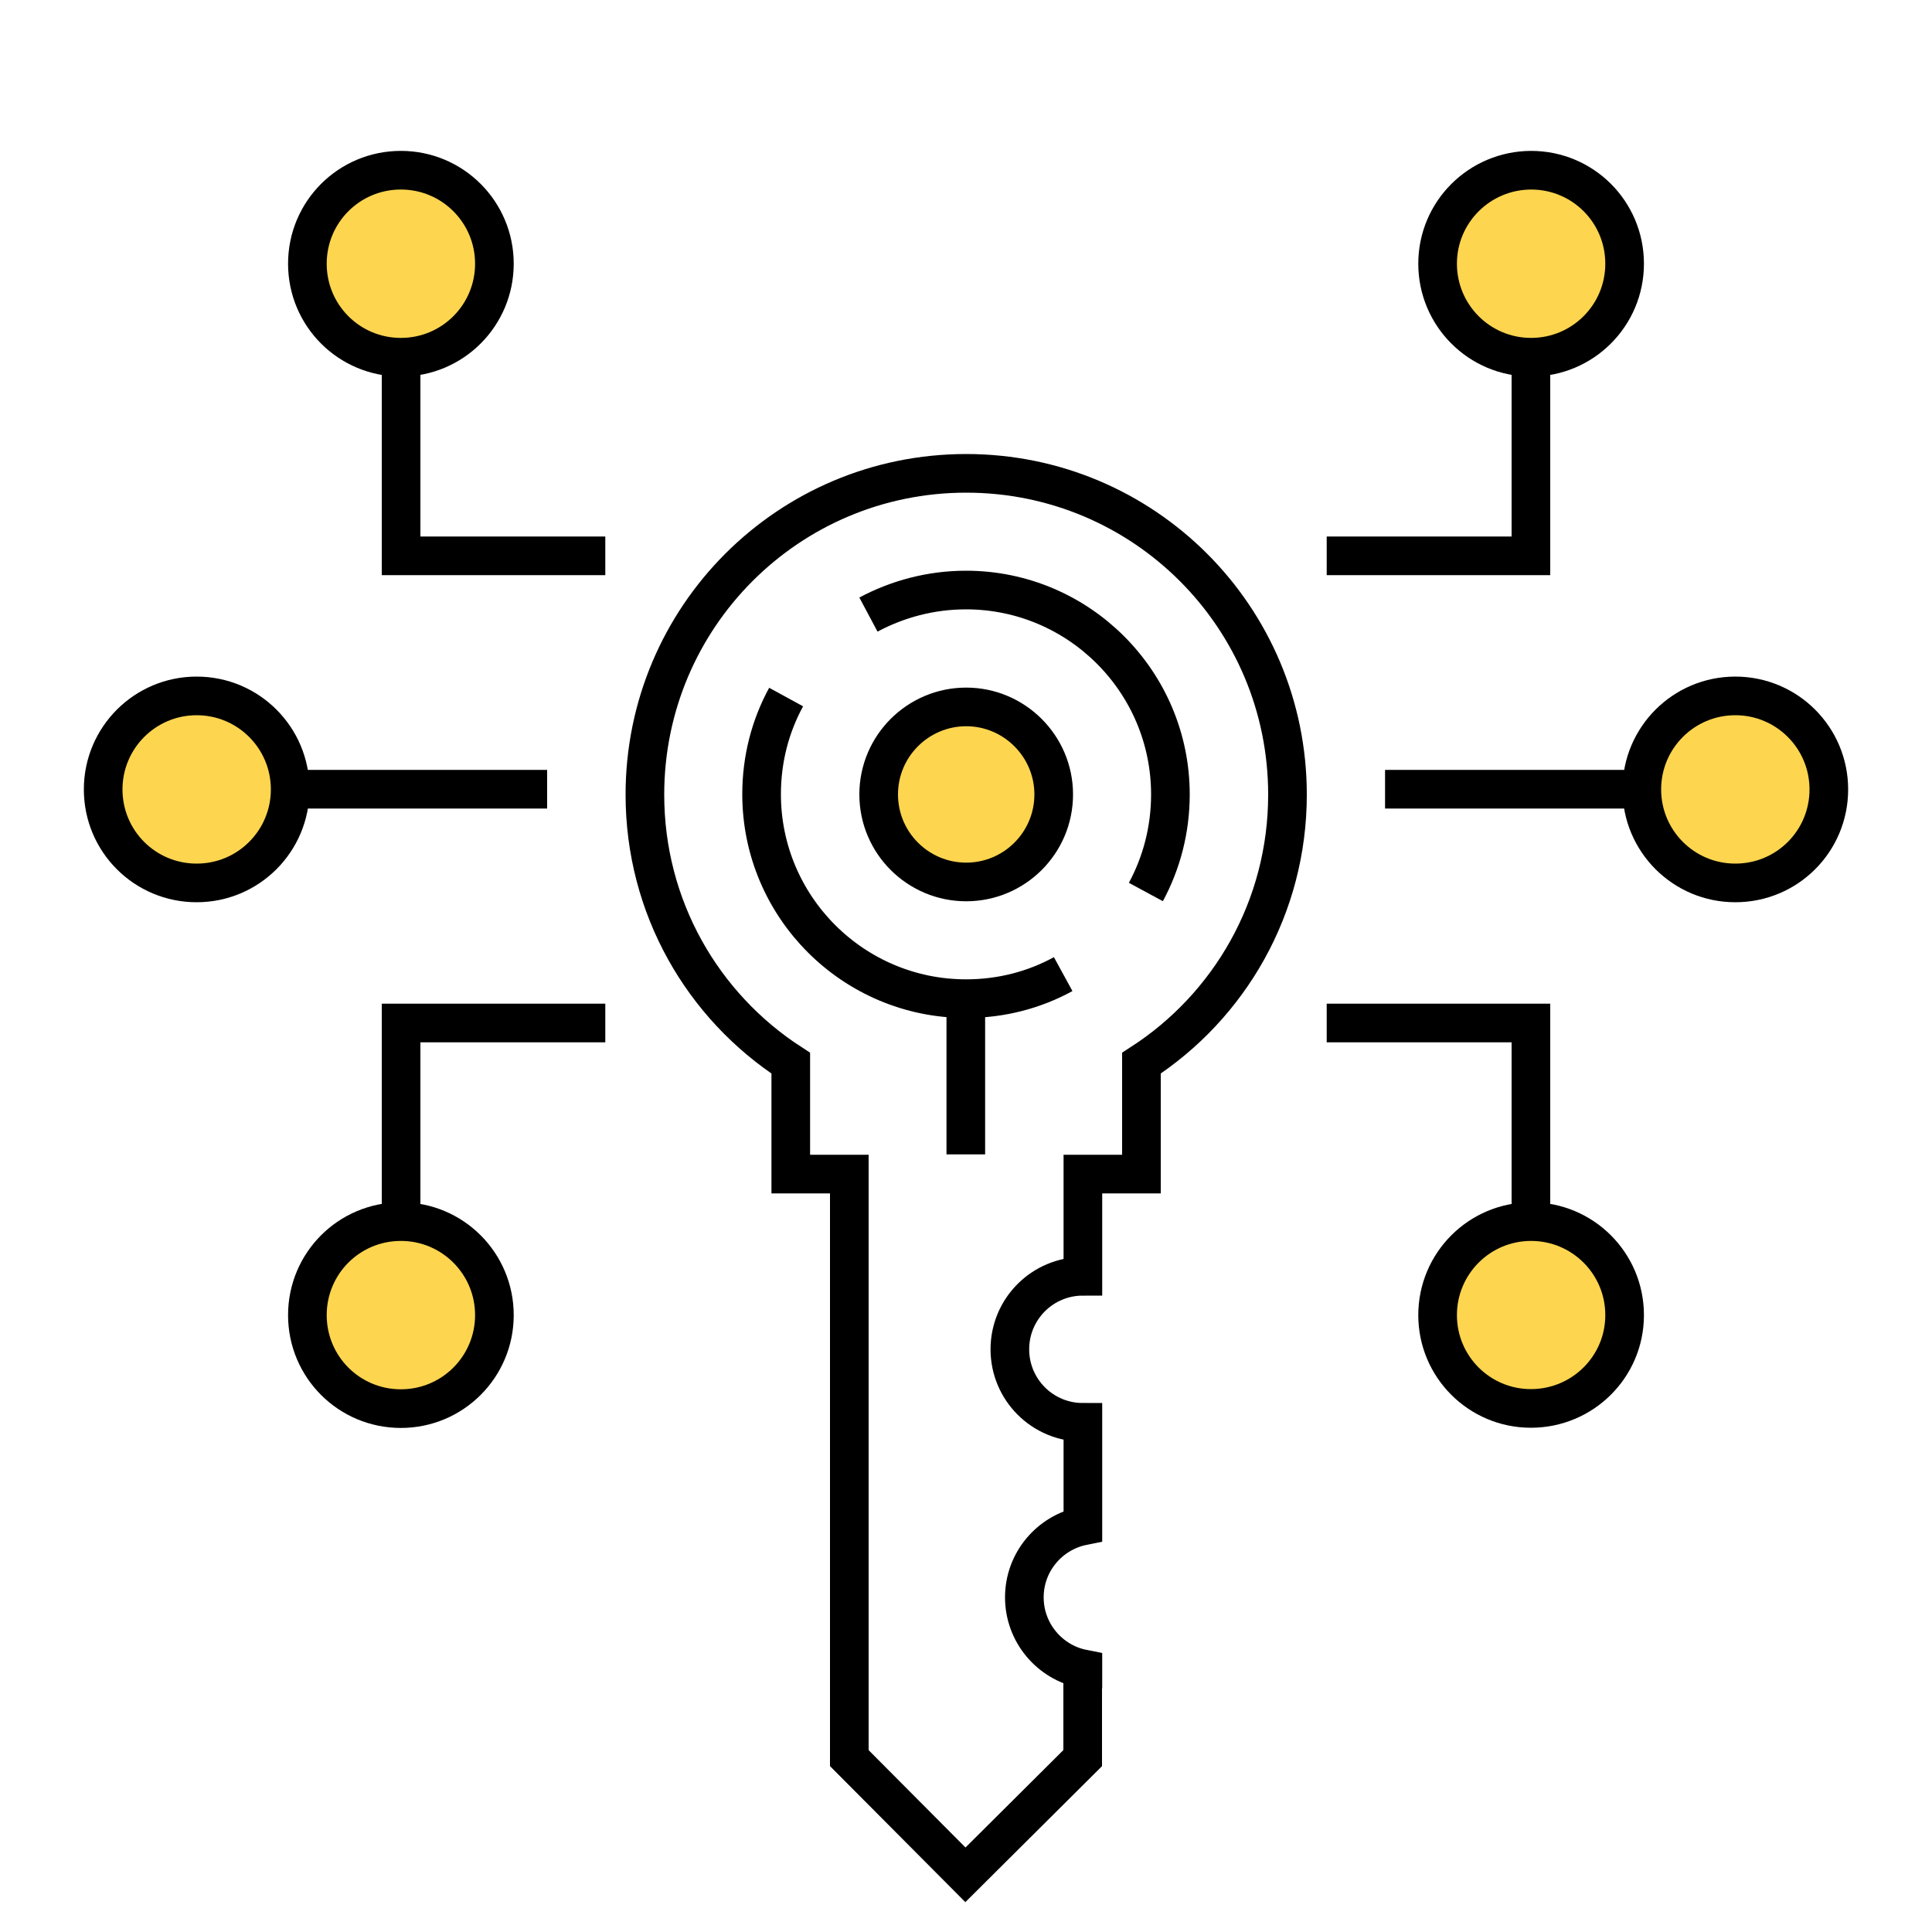 <?xml version="1.0" encoding="UTF-8"?>
<svg xmlns="http://www.w3.org/2000/svg" xmlns:xlink="http://www.w3.org/1999/xlink" version="1.1" id="Layer_1" x="0px" y="0px" viewBox="0 0 1000 1000" style="enable-background:new 0 0 1000 1000;" xml:space="preserve">
<style type="text/css">
	.st0{fill:#FDD54F;}
	.st1{fill:none;stroke:#231F20;stroke-width:20;stroke-linecap:round;stroke-linejoin:round;stroke-miterlimit:10;}
	.st2{fill:none;stroke:#000000;stroke-width:20;stroke-miterlimit:10;}
	.st3{fill:none;stroke:#000000;stroke-width:20;stroke-linecap:round;stroke-linejoin:round;}
	.st4{fill:none;stroke:#000000;stroke-width:20;stroke-linecap:square;stroke-miterlimit:10;}
</style>
<g id="Icons_00000114771615181145006680000002721837113123475894_">
	<g>
		<g>
			<path class="st0" d="M499.9,365.9c25.1,0,45.3,20.4,45.3,45.3s-20.4,45.3-45.3,45.3s-45.3-20.2-45.3-45.3S475,365.9,499.9,365.9z     "></path>
			<path class="st0" d="M207.6,632.2c26.7,0,48.4,21.6,48.4,48.4s-21.6,48.4-48.4,48.4s-48.4-21.6-48.4-48.4     S180.9,632.2,207.6,632.2z"></path>
			<path class="st0" d="M150.2,408.5L150.2,408.5c0,26.7-21.6,48.5-48.4,48.5s-48.4-21.6-48.4-48.4c0-26.7,21.6-48.4,48.4-48.4     s48.4,21.6,48.4,48.4V408.5z"></path>
			<path class="st0" d="M207.6,88.2c26.7,0,48.4,21.6,48.4,48.4s-21.6,48.4-48.4,48.4s-48.4-21.6-48.4-48.4S180.9,88.2,207.6,88.2z"></path>
			<path class="st0" d="M792.4,632.2c26.7,0,48.4,21.6,48.4,48.4s-21.6,48.4-48.4,48.4c-26.7,0-48.4-21.6-48.4-48.4     S765.7,632.2,792.4,632.2L792.4,632.2z"></path>
			<path class="st0" d="M849.8,408.5c0-26.7,21.6-48.4,48.4-48.4s48.4,21.6,48.4,48.4c0,26.7-21.6,48.4-48.4,48.4     S849.8,435.2,849.8,408.5L849.8,408.5z"></path>
			<path class="st0" d="M792.4,88.2c26.7,0,48.4,21.6,48.4,48.4s-21.6,48.4-48.4,48.4l0,0c-26.7,0-48.4-21.6-48.4-48.4     S765.7,88.2,792.4,88.2z"></path>
		</g>
		<g>
			<path class="st2" d="M560.5,863.8c-17.2-3.4-30.3-18.7-30.3-37c0-18.3,13-33.5,30.3-37v-53.6c-20.9,0-37.8-16.9-37.8-37.8     c0-20.9,16.9-37.8,37.8-37.8v-52.9h30.3v-57.4c45.6-29.5,75.6-80.7,75.6-139c0-91.9-74.3-166.3-166.3-166.3     s-166.3,74.4-166.3,166.3c0,58.4,30,109.5,75.5,139v57.4h30.3v302.3l60.1,60.4l60.7-60.4v-46.1H560.5z"></path>
			<path class="st2" d="M406.9,360.8c-8.2,15-12.7,32.1-12.7,50.3c0,58.4,47.5,105.8,105.8,105.8c18.3,0,35.3-4.5,50.3-12.7"></path>
			<path class="st2" d="M449.5,318.1c15-8,32.2-12.7,50.5-12.7c58.4,0,105.8,47.5,105.8,105.8c0,18.3-4.6,35.5-12.7,50.5"></path>
			<path class="st2" d="M545.4,411.2c0,25.1-20.4,45.3-45.3,45.3s-45.3-20.2-45.3-45.3s20.4-45.3,45.3-45.3S545.4,386.2,545.4,411.2     z"></path>
			<path class="st2" d="M150.2,408.6c0,26.7-21.6,48.4-48.4,48.4s-48.4-21.6-48.4-48.4c0-26.7,21.6-48.4,48.4-48.4     S150.2,381.9,150.2,408.6C150.2,408.6,150.2,408.6,150.2,408.6z"></path>
			<line class="st2" x1="283.2" y1="408.5" x2="150.2" y2="408.5"></line>
			<path class="st2" d="M255.9,136.5c0,26.7-21.6,48.4-48.4,48.4s-48.4-21.6-48.4-48.4s21.6-48.4,48.4-48.4S255.9,109.8,255.9,136.5     z"></path>
			<polyline class="st2" points="207.6,185 207.6,287.7 313.3,287.7    "></polyline>
			<path class="st2" d="M255.9,680.7c0-26.7-21.6-48.4-48.4-48.4s-48.4,21.6-48.4,48.4s21.6,48.4,48.4,48.4S255.9,707.4,255.9,680.7     z"></path>
			<polyline class="st2" points="207.6,632.2 207.6,529.5 313.3,529.5    "></polyline>
			<path class="st2" d="M849.8,408.6c0,26.7,21.6,48.4,48.4,48.4s48.4-21.6,48.4-48.4c0-26.7-21.6-48.4-48.4-48.4     S849.8,381.9,849.8,408.6C849.8,408.6,849.8,408.6,849.8,408.6z"></path>
			<polyline class="st2" points="849.8,408.5 849.8,408.5 716.9,408.5    "></polyline>
			<path class="st2" d="M744.1,136.5c0,26.7,21.6,48.4,48.4,48.4l0,0c26.7,0,48.4-21.6,48.4-48.4s-21.6-48.4-48.4-48.4     C765.7,88.2,744.1,109.8,744.1,136.5z"></path>
			<polyline class="st2" points="792.4,185 792.4,287.7 686.7,287.7    "></polyline>
			<path class="st2" d="M744.1,680.7c0-26.7,21.6-48.4,48.4-48.4l0,0c26.7,0,48.4,21.6,48.4,48.4S819.1,729,792.4,729     C765.7,729,744.1,707.4,744.1,680.7z"></path>
			<polyline class="st2" points="686.7,529.5 792.4,529.5 792.4,632.2    "></polyline>
		</g>
		<line class="st2" x1="499.9" y1="517" x2="499.9" y2="597.5"></line>
	</g>
</g>
</svg>

